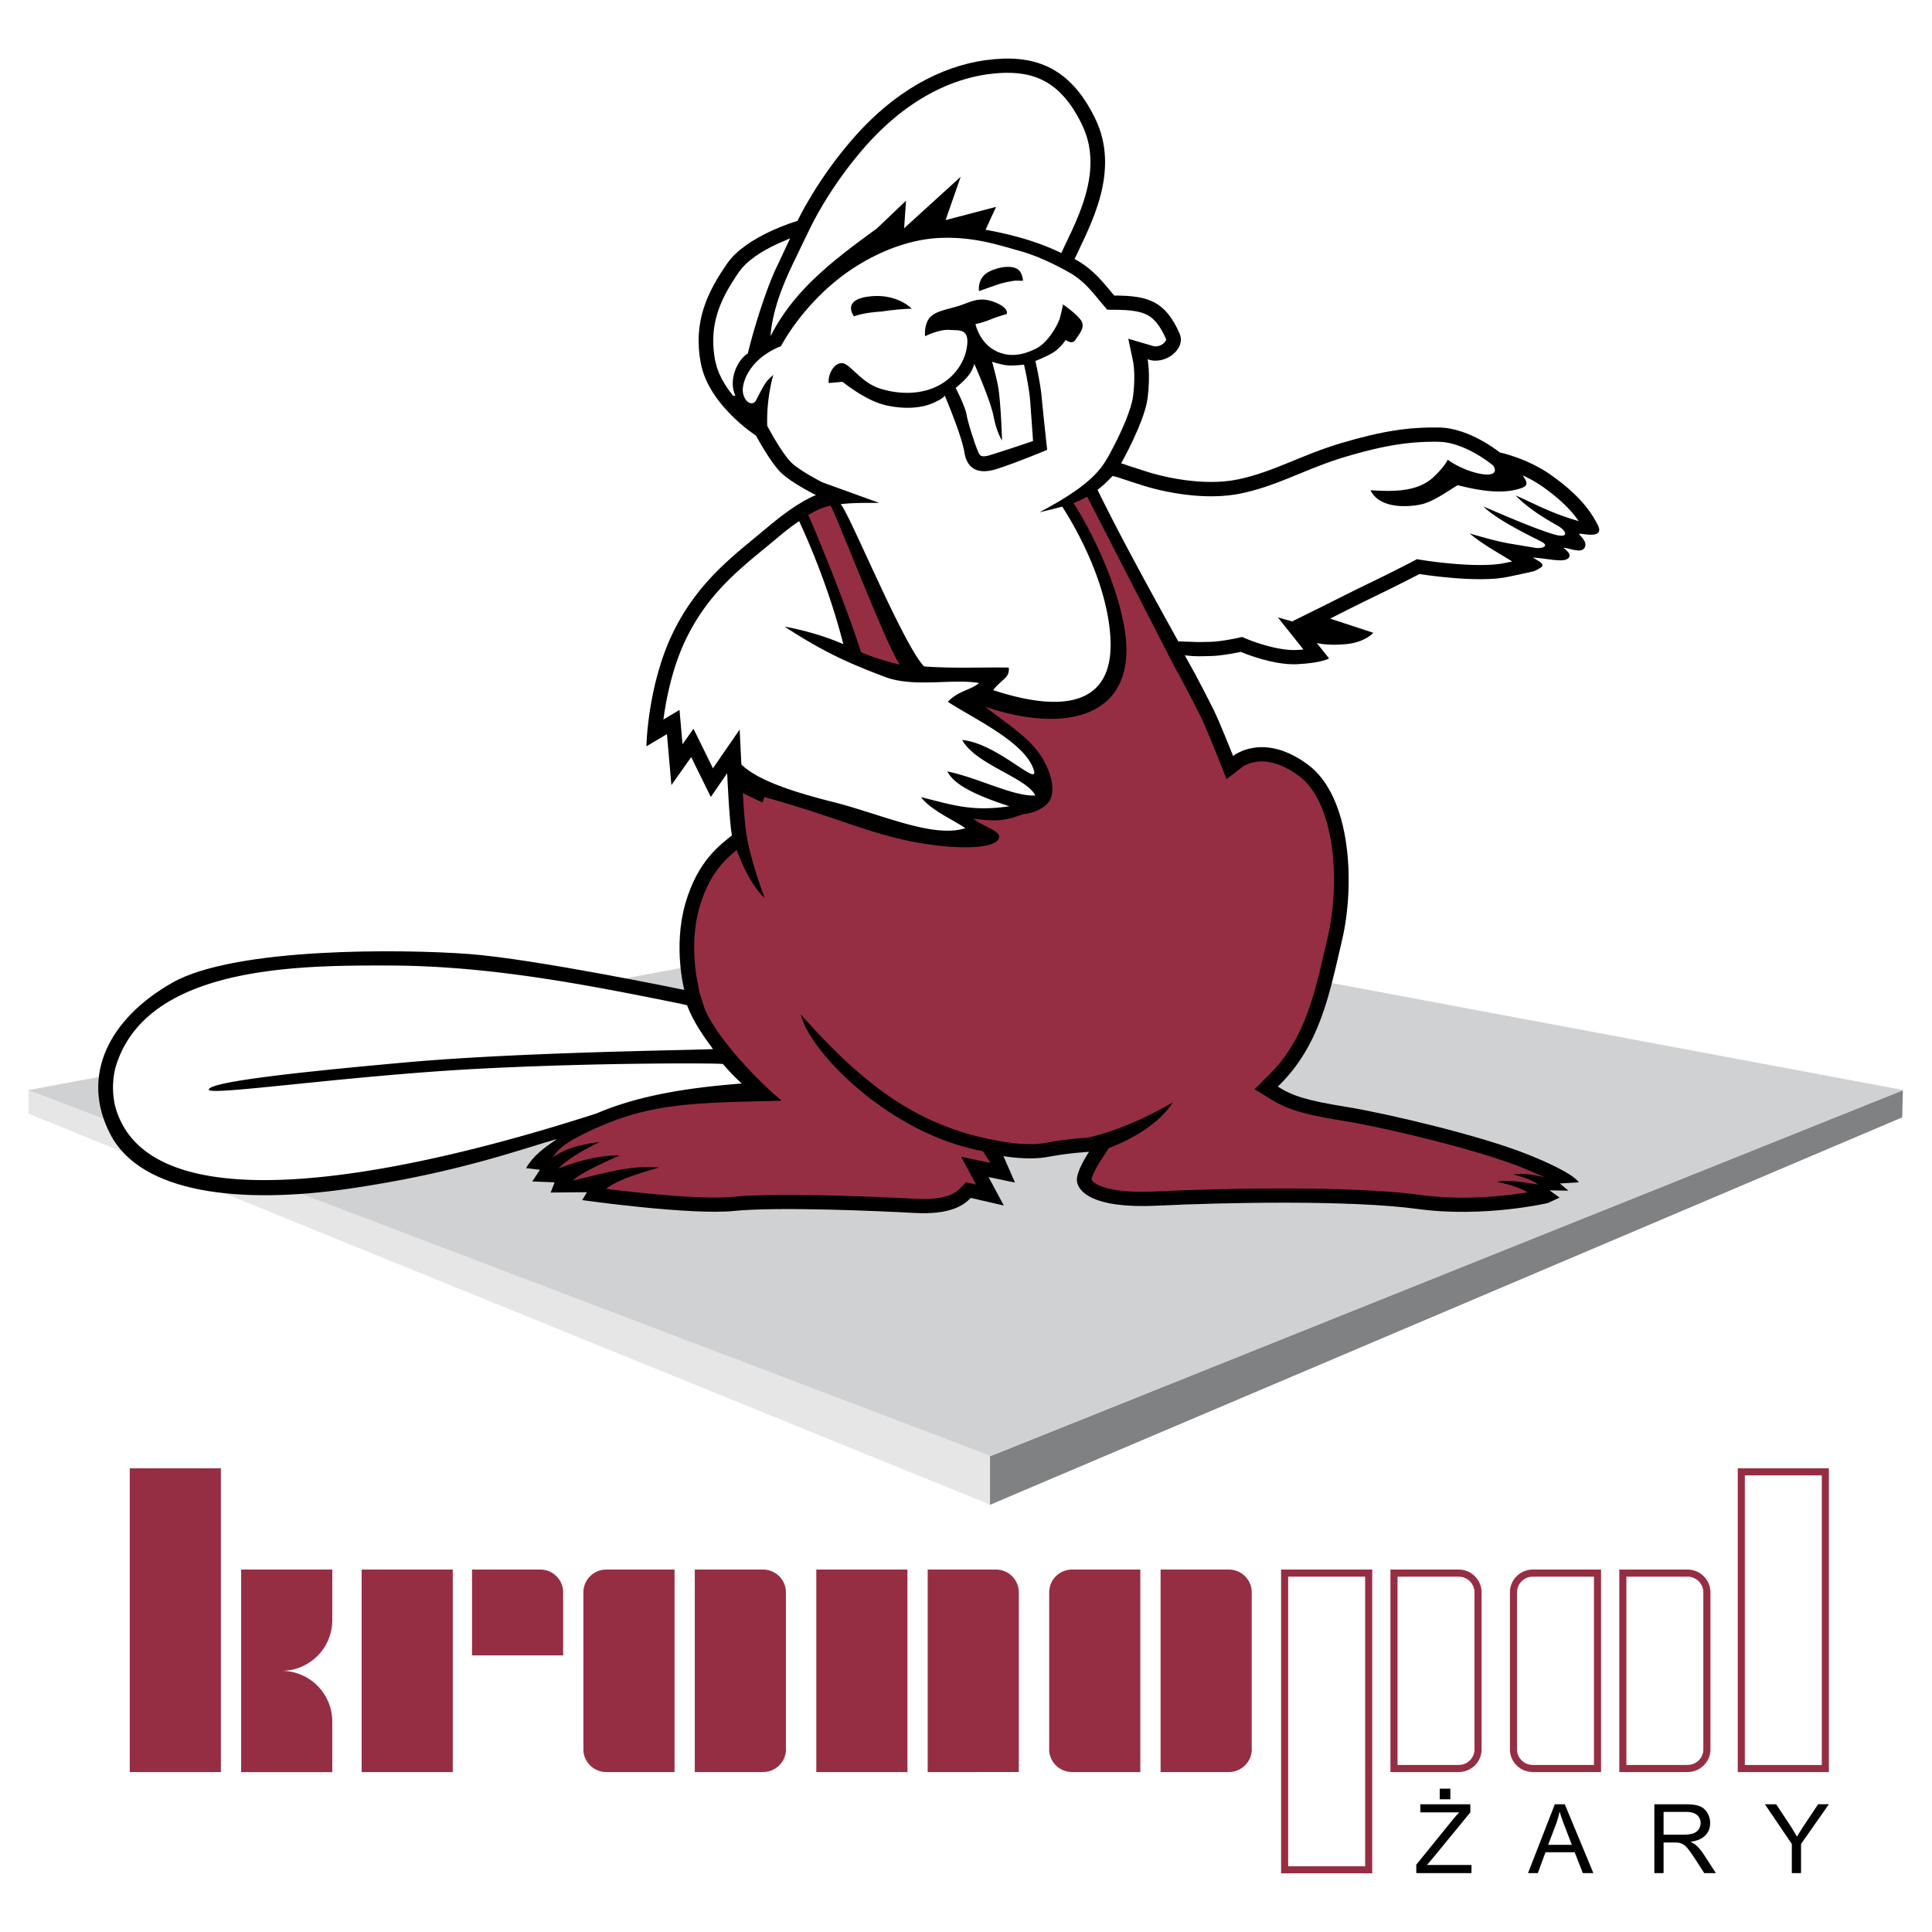 <svg xmlns="http://www.w3.org/2000/svg" width="2500" height="2500" viewBox="0 0 192.756 192.756"><g fill-rule="evenodd" clip-rule="evenodd"><path fill="#fff" d="M0 0h192.756v192.756H0V0z"/><path fill="#e6e6e7" d="M98.811 145.213v4.922L2.835 111.111l.012-2.404 95.964 36.506z"/><path fill="#808183" d="M189.848 108.758l-.061 2.721-91.014 38.656v-4.848l91.075-36.529z"/><path fill="#d0d1d3" d="M2.838 108.76l96.021 36.504 91.063-36.504-93.551-17.514L2.838 108.76z"/><path d="M107.211 25.842c1.561-3.379 4.627-8.731 2.049-14.031S103.004 5.371 98.363 6s-9.17 3.232-13.005 7.537c-3.836 4.305-5.788 8.499-5.788 8.499s-5.089 1.467-7.018 4.253-3.431 5.751-2.63 9.959c.801 4.208 5.505 7.214 5.505 7.214s1.456 2.727 2.54 3.745c1.083 1.017 3.444 2.192 3.444 2.192s-1.647.514-4.815 3.189-6.895 5.269-9.449 10.521-2.654 11.349-2.654 11.349l2.047-1.216.445 5.088 1.975-2.794 1.958 3.976 1.632-2.368s.207 4.793.472 6.206c-1.08.891-3.407 2.457-4.648 6.812-1.241 4.357-.1 8.605-.1 8.605S53.28 95.663 46.777 95.18c-6.502-.485-23.294-.702-29.576 2.859-6.283 3.561-9.254 9.277-6.179 15.156 3.075 5.875 12.901 6.973 23.732 5.41 10.83-1.564 17.285-3.971 20.823-4.971-1.215.83-2.383 1.658-3.088 2.908l1.382.17-.771 1.164 2.233.082-.39 1.021 3.622-.033-.483.789s10.731 1.518 15.146 1.082c4.414-.438 14.366 0 17.98.199s4.932-.758 5.649-1.5l3.292.758-1.52-2.84 2.635.551-1.152-2.643s2.453.463 4.484.072c2.031-.389 4.061-.496 4.061-.496s-1.336 1.949-1.209 2.938c.129.988 1.49 2.75 8.016 2.434 6.523-.32 19.283-.582 25.939.326 6.658.908 13.029-.59 13.029-.59l1.168-.543-1-.721 1.879.029-.855-.717 1.883-.111s-.275-.846-5.016-2.758c-4.742-1.912-14.195-4.127-18.104-4.76-3.908-.635-5.367-1.062-6.902-2.033 4.232-4.078 5.166-9.301 6.418-14.639 1.252-5.338 1.012-14.25-3.461-17.523-4.475-3.274-7.414-.824-7.414-.824s-1.381-3.479-1.918-4.551c-.539-1.072-1.619-3.238-2.904-5.493 1.01.13 1.48.096 2.633.07 1.152-.024 2.949-.412 2.949-.412s3.145 1.346 5.605 1.229c2.463-.118 3.209-.577 3.209-.577l-1.23-1.542s1.072.304 2.961.112c1.889-.192 2.684-1.126 2.684-1.126l-4.316-1.417s3.08-1.562 4.832-2.4c1.75-.838 4.086-2.047 4.086-2.047s5.771.938 8.82.284 2.508-.492 3.205-.877c.699-.385-.271-.75-.713-1.054 1.301.075 2.832.475 3.396.169.562-.306.156-.773-.357-1.141.57 0 1.75.604 2.115.008s-.463-1.194-.535-1.383 2.68.691 1.846-.929c-.832-1.62-2.104-3.13-4.557-4.891-2.453-1.76-5.201-2.312-5.201-2.312s-2.996-2.443-6.033-2.492c-3.039-.049-5.648.331-9.721 1.533-4.072 1.201-6.752 2.875-10.334 3.636-3.584.76-7.77-.336-8.957-.707-1.186-.371-2.736-.892-2.736-.892s2.35-4.146 2.645-6.541-.006-3.841-.006-3.841c1.711.648 3.873-1.016 3.189-2.566-1.418-3.216-3.109-3.785-6.518-3.79-1.019-1.18-1.991-2.585-3.956-3.644z"/><path d="M98.279 70.509c2.584 1.977 4.49 3.187 5.631 4.999 1.18 1.879 1.277 3.518.842 4.314-.434.797-1.646 1.325-2.621 1.389-1.482.538-2.43.853-5.004.462.645.692 2.918 1.216 2.512 2-.471 1.184-5.251 1.07-9.514.105-4.263-.965-7.003-2.343-13.847-4.256l-.215.543-1.95-.934.03.499.033.517.037.519.038.509.04.487.042.451.043.401.043.334.173 1.075c.397 1.874.997 3.785 1.699 5.663-1.144-1.033-2.136-2.991-2.793-4.777l-.249.204-.258.219-.265.239-.272.264-.278.291-.281.323-.284.358-.284.399-.28.441-.276.488-.267.541-.257.594-.242.655-.225.723-.097.361-.087.367-.075.367-.065.365-.055.363-.045.36-.037.356-.027.351-.019.346-.012.34-.005.333.001.324.007.317.013.307.017.297.021.285.025.273.026.262.029.248.031.234.032.219.031.203.032.186.031.168.029.15.027.133.024.111.02.09.018.07.011.049.09.568.497 1.59c1.029 2.621 4.688 6.727 7.714 9.277-8.831.227-13.309.143-19.605 3.244-2.243 1.104-2.6 1.586-3.262 2.406 1.47-.951 2.773-1.264 4.729-1.537-1.75.857-3.188 1.688-4.129 2.648 1.801-.701 4.005-1.336 6.105-1.301-1.664.752-3.766 1.682-4.683 2.506 3.032-.688 5.723-1.562 8.612-1.307-2.541.76-4.205 1.289-5.281 2.135l.418.051.484.059.512.059.538.062.558.061.578.061.593.061.607.061.615.059.621.055.623.051.624.049.62.043.612.039.603.031.589.027.57.02.551.012.525.004.497-.004.464-.014.426-.021.405-.035.437-.037.482-.037.508-.029.53-.023.552-.021.571-.016.589-.012.605-.01.621-.004.631-.002.641.002.65.004.656.008.659.01.66.012.66.014.658.018.652.016.646.02.637.02.625.023.612.021.596.021.579.023.559.025.536.021.512.023.487.023.458.023.427.02.395.021.345.02.61.023.539-.002.485-.021.433-.039.386-.053.339-.064.295-.076.258-.082.223-.086.19-.09.166-.09.146-.092.127-.092.114-.094.106-.098.694-.695.993.229-1.48-2.766 2.921.611-.768-1.178c-9.387-1.715-17.36-10.027-18.161-13.645 6.111 6.887 11.752 11.449 20.508 12.75l.066.012.111.018.158.025.195.025.229.027.26.027.283.025.307.02.322.014.332.008.338-.004.34-.012.334-.025.324-.037.336-.055.381-.07.396-.066.391-.061.379-.055.365-.047.35-.043.33-.037.311-.031.283-.027.256-.023.227-.018.191-.016.156-.01.115-.008.068-.004c2.818-.645 5.771-1.939 8.479-3.521-1.301 2.023-3.807 3.576-6.385 4.561l-.762 1.166-.039.059-.059.088-.074.119-.088.143-.098.166-.102.184-.104.191-.1.199-.092.197-.08.189-.062.172-.043.146-.023.105-.004.031.002.002.008.018.016.025.018.029.027.033.037.043.047.047.061.053.076.059.092.062.107.064.127.068.146.07.17.07.189.07.211.068.236.066.262.064.285.061.311.053.338.049.365.043.393.035.42.027.449.018.479.01.508-.002.539-.012.576-.023.629-.029.668-.029.699-.027.73-.029.758-.025.781-.025.807-.023.826-.021.846-.02.859-.018.877-.016.887-.014.896-.01.904-.006.908-.004h.912l.914.002.912.008.908.012.9.016.895.02.883.025.871.029.857.033.84.041.82.045.801.053.777.057.752.064.727.07.695.078.652.082.609.076.59.062.586.051.584.037.58.027.572.018.566.01.557-.002.549-.008.537-.016.525-.023.514-.027.496-.035.484-.039.465-.041.449-.047.432-.049.408-.049.389-.053.367-.053.342-.051.23-.037c-1.098-.611-1.975-.785-3.078-1.068 1.555-.197 2.676.107 4.127.287-.766-.525-1.602-.768-2.504-1.01 1.068-.115 2.133.021 3.193.318l-1.488-.662-.74-.307-.436-.17-.463-.174-.49-.176-.514-.178-.535-.18-.555-.18-.572-.18-.588-.18-.602-.18-.613-.178-.621-.176-.631-.176-.635-.172-.639-.17-.641-.166-.641-.164-.637-.16-.635-.156-.627-.15-.619-.146-.609-.143-.598-.137-.584-.129-.568-.125-.549-.117-.531-.111-.51-.104-.484-.096-.459-.088-.432-.08-.4-.07-.375-.062-.709-.117-.664-.115-.617-.113-.574-.113-.535-.113-.502-.115-.473-.119-.443-.125-.42-.131-.402-.141-.385-.146-.367-.158-.355-.168-.344-.178-.332-.189-1.842-1.125 1.637-1.629.336-.357.32-.361.303-.369.289-.375.273-.381.262-.385.248-.395.236-.396.225-.404.213-.408.201-.416.195-.42.184-.428.174-.432.166-.439.16-.441.152-.449.146-.453.139-.459.137-.463.131-.467.125-.473.123-.477.119-.482.117-.482.115-.489.115-.492.115-.494.115-.498.115-.501.115-.495.107-.486.098-.498.09-.516.078-.533.068-.548.059-.56.047-.571.037-.582.023-.588.012-.593-.002-.596-.016-.598-.029-.599-.045-.595-.059-.591-.074-.586-.088-.576-.105-.567-.121-.556-.137-.542-.152-.525-.17-.508-.186-.489-.201-.467-.217-.445-.232-.42-.248-.394-.262-.369-.275-.339-.291-.31-.305-.283-.318-.251-.715-.479-.662-.361-.607-.259-.557-.172-.504-.102-.455-.044-.41.004-.369.04-.324.066-.285.085-.242.093-.195.092-.146.083-.098.061-.049.036-1.572 1.204-.723-1.836-.043-.109-.07-.175-.092-.23-.113-.276-.127-.316-.139-.345-.15-.366-.156-.377-.158-.38-.158-.375-.152-.36-.146-.335-.133-.301-.117-.254-.102-.207-.221-.441-.131-.259-.141-.279-.152-.299-.162-.316-.17-.333-.182-.349-.188-.361-.197-.374-.203-.383-.213-.394-.217-.4-.225-.407-.229-.411-8.689-16.935a9.9 9.9 0 0 1-1.377.643c.174.169 3.947 6.165 5.057 12.249 1.611 8.815-5.278 10.965-13.868 8.069zM82.862 50.437c-.339.074-.654.19-.971.303l-.024.009-.062.024-.098.042-.134.062-.175.086-.215.113-.251.14-.295.162c.19.325 3.715 8.732 5.264 13.69 1.041.463 2.763 1.003 3.898 1.232-1.043-1.057-6.432-15.148-6.937-15.863z" fill="#962e43"/><path d="M79.637 25.222c-.818 1.706-2.53 5.008-2.763 8.323 2.325-4.553 6.011-7.404 10.614-10.753l2.906-2.77-.19 2.75 5.643-5.133-1.507 4.322 5.038-1.322-1.047 2.283c2.189.397 5.045 1.084 7.557 2.326l.148-.321.16-.339.166-.346.168-.353.17-.361.172-.366.17-.373.17-.38.168-.386.162-.391.158-.396.152-.402.145-.405.137-.408.125-.413.115-.416.105-.418.09-.42.078-.42.062-.423.047-.423.027-.424.012-.424-.006-.424-.027-.424-.047-.424-.068-.423-.09-.424-.115-.424-.141-.425-.166-.426-.197-.437-.221-.438-.23-.421-.232-.395-.236-.373-.24-.347-.244-.324-.244-.302-.25-.28-.252-.26-.252-.24-.258-.22-.26-.203-.262-.187-.266-.168-.271-.154-.275-.14-.279-.125-.285-.112-.291-.099-.301-.087-.305-.074-.316-.06-.322-.05-.33-.039-.338-.026-.348-.017-.355-.003-.365.006-.373.018-.383.029-.391.039-.396.049-.396.06-.395.069-.398.081-.394.09-.394.102-.394.112-.394.123-.393.132-.392.143-.391.152-.39.165-.389.174-.387.185-.388.196-.386.206-.383.216-.382.226-.38.237-.378.248-.377.257-.374.269-.374.278-.37.288-.367.299-.365.309-.363.319-.36.33-.357.338-.354.35-.351.359-.348.37-.345.379-.339.387-.331.387-.32.386-.31.382-.298.379-.289.375-.278.371-.266.364-.256.358-.246.352-.235.345-.224.334-.212.325-.203.315-.191.306-.18.292-.17.28-.158.268-.147.254-.137.239-.124.223-.115.209-.104.191-.092.171-.08.155-.071.138-.06.117-.047.092-.036.072-.025.053-.022.047c-.126.25-.436.881-1.255 2.587zm-6.266 14.247c-.751-1.57.246-3.635 1.238-4.195.751-3.112 1.995-6.771 2.826-8.521.832-1.751 1.107-2.374 1.4-2.978l-.415.183-.484.204-.514.233-.531.262-.536.29-.527.315-.505.336-.471.356-.423.37-.364.379-.323.412-.15.219-.169.251-.164.252-.161.25-.155.25-.151.252-.146.252-.141.252-.133.252-.129.254-.123.257-.116.256-.11.258-.103.261-.096.264-.089.263-.08.267-.074.27-.067.274-.058.276-.049.281-.042.286-.033.29-.023.295-.015.3-.004.307.005.314.015.319.027.326.037.335.049.342.056.319.164.654.225.613.285.599.338.58.38.557.412.529.217-.022zm36.129 9.403c2.404 4.902 5.193 9.932 8.055 15.121l1.434.043.248.014.25.006.266.001.299-.006.348-.008.391-.009.191-.008.193-.013.211-.019.221-.025.227-.029.225-.032.223-.034.215-.036.205-.035.186-.034.166-.031.146-.029.119-.023.086-.017.043-.01.477-.108.473.199.088.036.15.059.203.078.256.094.297.103.332.108.365.112.391.109.408.104.42.094.424.08.422.063.41.043.391.02.387-.004.393-.023.311-.025-2.555-3.201 1.766.488-.316-.104 3.129-1.545.096-.048.162-.081.213-.108.262-.131.299-.151.332-.167.361-.181.383-.191.395-.197.404-.201.404-.201.4-.197.389-.19.371-.181.346-.167.332-.16.34-.166.344-.168.346-.172.344-.171.336-.168.324-.163.309-.156.289-.147.262-.133.234-.12.203-.103.164-.085.119-.062.07-.037.469-.248.508.086.041.007.074.012.102.014.131.02.156.022.18.026.203.027.225.03.244.031.262.031.275.032.293.031.307.03.314.03.326.03.336.027.34.023.346.021.348.019.35.015.35.01.348.007h.342l.338-.003.33-.01.318-.016.307-.021.295-.028.275-.034.256-.04.254-.049.723-.153c-1.176-.741-3.094-1.786-4.234-2.797 1.539.465 3.014.858 4.154 1.042.713.114 1.844.312 2.422.402.568.089 1.439-.16.586-.616-.852-.456-4.359-2.092-5.795-3.514 2.508 1.078 5.332 2.28 6.99 2.768s1.287-.354.455-.827c-1.416-.804-3.045-1.789-4.236-3.048 2.037.903 3.596 1.795 6.297 2.562l-.219-.299-.199-.259-.217-.262-.232-.266-.252-.268-.273-.272-.295-.277-.316-.284-.342-.289-.367-.295-.393-.302-.416-.304-.416-.284-.412-.256-.414-.234-.41-.213-.402-.191c.223.418.732.94-.09 1.242-1.793.657-4.035.334-6.412-.27-.811.481-2.299 1.561-3.486 1.878-.879.234-4.205.698-5.211-1.374 2.041.125 4.352.202 5.98-1.049.492-.378 1.486-1.43 1.723-1.996 1.963 1.439 5.486 2.165 4.551.599l-.293-.235-.08-.062-.139-.105-.195-.139-.244-.167-.289-.187-.328-.2-.363-.207-.393-.206-.416-.197-.436-.184-.445-.162-.453-.136-.449-.104-.443-.066-.465-.03-.238-.003-.268-.001-.264.002-.264.005-.262.007-.26.01-.26.013-.26.016-.26.018-.26.021-.262.025-.262.027-.264.031-.266.033-.268.038-.271.041-.275.044-.277.048-.283.052-.287.055-.293.059-.299.063-.303.067-.309.071-.314.076-.322.08-.33.085-.336.089-.344.093-.354.098-.361.104-.365.106-.361.11-.355.111-.346.114-.342.116-.334.117-.332.121-.326.121-.322.122-.318.124-.316.125-.312.125-.311.125-.311.127-.311.126-.309.127-.307.125-.307.125-.309.125-.311.124-.311.121-.312.121-.316.119-.32.116-.32.113-.324.11-.33.107-.334.104-.338.099-.342.094-.35.09-.354.085-.365.081-.379.074-.385.063-.385.051-.385.04-.383.03-.381.021-.379.012-.375.003-.373-.004-.367-.012-.365-.018-.357-.024-.354-.029-.346-.036-.34-.039-.332-.043-.324-.047-.314-.049-.307-.052-.297-.055-.287-.055-.275-.057-.264-.057-.25-.057-.238-.057-.227-.056-.211-.055-.195-.053-.182-.05-.166-.048-.152-.045-.131-.041-.232-.071-.236-.076-.238-.076-.236-.077-.234-.075-.23-.075-.221-.072-.207-.068-.195-.064-.178-.059-.16-.053-.137-.045-.107-.037-.084-.028-.459-.109c-.52.546-.992.995-1.5 1.384zm-29.772 3.121l-.626.438-.48.364-.516.409-.561.463-.297.25-.306.255-.308.253-.307.253-.308.253-.309.254-.308.256-.308.256-.306.259-.306.262-.305.265-.303.269-.301.273-.3.278-.298.284-.294.288-.291.295-.29.302-.287.31-.283.316-.279.325-.276.334-.271.344-.268.353-.263.364-.26.377-.255.388-.25.399-.244.412-.24.425-.234.441-.228.453-.216.462-.204.466-.192.47-.181.472-.169.474-.157.473-.143.474-.137.469-.125.465-.117.461-.106.453-.099.444-.09.436-.081.425-.073.413-.065.399-.059.384-.051.37-.008.064 1.606-.955.299 3.424 1.094-1.548 1.942 3.946 2.665-3.867.172 3.483c1.418 1.394 4.405 2.556 9.145 3.745 4.739 1.19 10.013 3.667 13.198 2.608-1.137-.794-3.462-1.796-4.416-3.092 3.13.775 5.054 1.468 8.808.911-3.648-1.193-5.54-2.215-6.187-3.476 3.087.633 6.612 2.528 8.778 2.4-.863-1.782-5.951-3.084-7.292-5.532 3.671.326 8.164 5.282 7.007 2.643-1.154-2.639-6.06-4.88-8.44-6.461 1.084-1.125 2.198-1.119 3.12-1.869-2.673-.465-6.534.486-9.416-.619-2.882-1.103-5.686-2.176-9.993-5.014 2.642.505 4.439 1.145 5.857 1.752-1.658-6.564-4.389-12.221-4.408-12.273zm4.135-1.691c.719.53 6.268 14.106 8.335 16.187 2.829.217 5.75.072 8.443.116.125 1.034-.705 1.145-1.555 2.249 7.35 2.411 12.082 1.292 11.699-5.238-.385-6.529-4.711-12.888-4.805-13.07-.572.158-1.297.335-2.275.563 3.777-1.992 5.697-3.527 6.717-5.304l.248-.432.111-.205.146-.277.176-.336.199-.39.213-.432.223-.467.225-.492.221-.506.209-.512.191-.508.166-.49.137-.462.102-.417.062-.383.043-.384.033-.381.023-.358.014-.335.004-.31v-.288l-.008-.26-.012-.234-.014-.206-.016-.177-.016-.148-.016-.12-.012-.089-.012-.062-.002-.02-.49-2.327 2.557.75.113.015.127-.001.139-.02.146-.039.145-.058.141-.076.125-.088.105-.094.08-.092.053-.082.031-.065.012-.043.002-.021-.002-.015-.025-.077-.217-.458-.236-.438-.234-.371-.23-.311-.229-.255-.229-.211-.232-.173-.244-.146-.266-.125-.297-.107-.338-.09-.383-.073-.432-.056-.48-.039-.531-.022-1.273-.018-.623-.734-.195-.234-.191-.231-.193-.229-.189-.224-.193-.221-.195-.217-.201-.211-.207-.207-.215-.201-.225-.196-.236-.192-.25-.187-.266-.181-.281-.177c-.49-.279-2.762-1.576-4.99-2.198-2.229-.622-4.562-1.42-7.852-1.326-3.29.094-6.616 1.483-9.31 3.348-2.693 1.864-5.224 4.685-6.742 7.464-3.117 1.221-3.969 3.664-3.783 4.66.186.996.987 1.322 1.286.751.298-.57.521-1.004.808-1.498.287-.495.569-.723.922-1.05a17.57 17.57 0 0 0-.602 5.074l.19.347.045.085.073.13.098.176.122.212.14.242.158.266.171.282.183.292.191.294.195.289.195.277.192.256.181.227.165.187.143.144.155.138.193.155.222.164.242.169.257.169.264.167.265.161.26.154.25.143.234.131.212.115.184.099.151.079.114.059.067.034 5.667 2.052c-1.494-.012-2.757-.007-3.861.126zm7.102-19.505s-1.448-1.554-4.252-1.217c-2.806.337-1.507 1.984-1.507 1.984s.841-.37 2.758-.481c1.674-.26 3.001-.286 3.001-.286zm10.314-2.798s-.984.128-1.775.402c-.791.273-1.83.64-1.83.64s-.221-1.391 1.115-1.991c1.338-.6 2.367-.487 2.803-.146.436.342.473 1.107.473 1.107l-.786-.012zm4.774 2.373s-.111.668-.318 1.382c-.209.714-1.223 2.466-2.361 3.022-1.139.555-2.242.838-3.445.47-2.152-.656-2.604-2.911-2.604-2.911s.689-.132 1.48-.455c.793-.321 1.631-.547 1.631-.547s.316-.577-1.158-1.167c-1.475-.589-2.23-.13-3.394.279-1.164.411-2.515.534-3.117 1.241-.601.707-.474 1.857-.474 1.857s1.387-.695 2.417-.63c1.03.064 1.918-.113 1.793 1.416-.125 1.528-1.086 3.186-2.821 4.114-1.735.929-3.897.941-5.851.335-1.955-.605-3.019-2.535-3.837-2.548s-1.412 1.173-1.311 1.987l1.378-.122s2.276 1.854 4.233 2.317c1.958.462 3.679.298 4.818-.209 1.139-.508 1.143-.747 1.143-.747s1.7 3.997 1.965 5.675c.266 1.678 1.387 2.222 3.164 1.677s5.092-1.925 5.092-1.925-.424-3.881-.549-5.27c-.123-1.389-.625-3.598-.625-3.598s1.186-.459 1.832-.879c.646-.419 1.201-1.223 1.201-1.223s.629.536.982-.032c.354-.568 1.053-1.274.477-2.001-.577-.724-1.741-1.508-1.741-1.508zm-3.887 6.01s.504 2.112.625 3.741c.119 1.627.277 3.878.277 3.878s-2.273.776-3.311 1.094c-1.037.318-1.73.642-2.018.254-.289-.388-1.174-3.176-1.308-3.991-.133-.815-1.083-2.647-1.083-2.647s.897-.751 1.298-1.271c.402-.52.56-1.139.56-1.139s1.607 3.613 1.924 5.244c.316 1.631.844 2.406.844 2.406s-.125-4.211-.443-5.651c-.32-1.44-.553-2.208-.553-2.208s.928.302 1.518.359c.588.057 1.67-.069 1.67-.069zm-33.617 63.911l-.745-.172-.206-.041c-9.442-1.912-18.613-3.664-28.294-3.749-8.76-.011-24.808-.251-27.804 10.255-.283 1.25-.294 2.318-.06 3.578 3.452 14.043 35.371 5.031 48.068.926 4.555-1.953 9.792-2.617 14.49-2.988a23.742 23.742 0 0 1-1.869-1.941c-.083-.096-11.994-.166-24.107.455-13.329.682-27.319 2.777-27.192 2.088.127-.688 6.762-1.551 19.64-2.707 12.257-1.102 30.742-1.236 30.665-1.34-1.085-1.458-1.971-2.762-2.586-4.364z" fill="#fff"/><path d="M24.059 156.596h9.093v5.053A5.062 5.062 0 0 1 28.1 166.7a5.062 5.062 0 0 1 5.052 5.051v5.053h-9.093v-20.208zM45.173 156.596h-9.092v20.207h9.092v-20.207zM122.611 156.596h-6.82v20.207h6.824v-.008a2.282 2.282 0 0 0 2.27-2.125v-15.801a2.278 2.278 0 0 0-2.274-2.273zM106.951 156.596h6.82v20.207h-6.826l.002-.008a2.282 2.282 0 0 1-2.27-2.125v-15.801a2.279 2.279 0 0 1 2.274-2.273zM99.375 156.596h-6.82v20.207l9.092-.008v-17.926a2.277 2.277 0 0 0-2.272-2.273zM81.442 156.596h9.093v20.207h-9.093v-20.207zM60.479 156.596h6.82v20.207h-6.825v-.008a2.28 2.28 0 0 1-2.268-2.125v-15.801a2.277 2.277 0 0 1 2.273-2.273zM76.138 156.596h-6.819v20.207h6.825v-.008a2.28 2.28 0 0 0 2.268-2.125v-15.801a2.279 2.279 0 0 0-2.274-2.273zM53.913 156.596h-6.819v8.561h9.093v-6.287a2.279 2.279 0 0 0-2.274-2.274zM136.906 156.596v30.308h-9.092v-30.308h9.092z" fill="#962e43"/><path fill="#fff" d="M136.199 157.303v28.894h-7.678v-28.894h7.678z"/><path d="M152.92 156.596h6.818v20.207h-6.824v-.008a2.278 2.278 0 0 1-2.268-2.125v-15.801a2.278 2.278 0 0 1 2.274-2.273z" fill="#962e43"/><path fill="#fff" d="M159.031 176.094h-5.941l-.33-.016-.149-.021-.144-.036-.137-.048-.133-.063-.125-.072-.119-.084-.109-.094-.102-.103-.09-.114-.082-.121-.068-.129-.057-.134-.045-.139-.031-.147-.015-.144v-15.742l.007-.178.026-.154.037-.149.053-.144.066-.135.078-.131.092-.121.101-.111.112-.102.121-.09.129-.078.136-.066.143-.053.149-.039.156-.024.178-.009h6.093v18.791z"/><path d="M168.377 156.596h-6.82v20.207h6.824v-.008a2.282 2.282 0 0 0 2.27-2.125v-15.801a2.279 2.279 0 0 0-2.274-2.273z" fill="#962e43"/><path fill="#fff" d="M162.264 176.094h5.941l.33-.016.149-.021.144-.036.139-.048.131-.061.127-.074.117-.084.111-.094.1-.103.092-.114.08-.121.068-.129.057-.132.045-.141.031-.147.015-.144v-15.742l-.007-.178-.024-.154-.039-.149-.053-.144-.066-.135-.078-.131-.09-.121-.102-.111-.111-.102-.121-.09-.131-.078-.137-.066-.142-.053-.149-.039-.154-.024-.18-.009h-6.093v18.791z"/><path d="M145.543 156.596h-6.818v20.207h6.824v-.008a2.28 2.28 0 0 0 2.268-2.125v-15.801a2.279 2.279 0 0 0-2.274-2.273z" fill="#962e43"/><path fill="#fff" d="M139.432 176.094h5.941l.33-.016.149-.021.142-.036.139-.048.133-.061.125-.074.119-.084.109-.094.102-.103.09-.114.08-.121.07-.129.057-.132.044-.141.032-.147.015-.144v-15.742l-.009-.178-.024-.154-.039-.149-.051-.144-.066-.135-.078-.131-.092-.121-.102-.111-.111-.102-.121-.09-.129-.078-.137-.066-.142-.053-.151-.039-.154-.024-.178-.009h-6.093v18.791z"/><path d="M154.461 184.059h2.361l-.729-1.9a19.195 19.195 0 0 1-.492-1.426c-.09.441-.215.879-.377 1.312l-.763 2.014zm-2.01 2.822l2.676-6.869h.992l2.852 6.869h-1.051l-.812-2.08h-2.914l-.764 2.08h-.979zM165.975 183.045h1.982c.42 0 .75-.045.988-.131s.418-.225.541-.412a1.11 1.11 0 0 0 .186-.615 1.02 1.02 0 0 0-.359-.803c-.238-.209-.615-.312-1.133-.312h-2.205v2.273zm-.92 3.836v-6.869h3.088c.621 0 1.092.062 1.414.186.324.123.582.34.775.652s.289.658.289 1.037c0 .486-.158.896-.48 1.23-.318.334-.812.547-1.482.639.246.115.43.229.557.342.27.244.525.549.766.914l1.211 1.869h-1.158l-.922-1.43c-.27-.41-.49-.729-.666-.945-.174-.219-.33-.373-.467-.459a1.432 1.432 0 0 0-.42-.184 2.899 2.899 0 0 0-.516-.033h-1.068v3.051h-.921zM141.303 186.881v-.842l3.568-4.4c.254-.314.494-.586.723-.816h-3.887v-.811h4.988v.811l-3.91 4.766-.422.482h4.447v.811h-5.507v-.001zm2.34-7.365v-1.061h1.059v1.061h-1.059zM178.77 186.881v-2.91l-2.686-3.959h1.121l1.375 2.07c.252.387.486.775.705 1.164.211-.361.463-.766.762-1.215l1.35-2.02h1.072l-2.779 3.959v2.91h-.92v.001z"/><path fill="#962e43" d="M12.946 146.494h9.093v30.309h-9.093v-30.309zM182.469 146.494h-9.092v30.307h9.092v-30.307z"/><path fill="#fff" d="M181.762 147.201h-7.678v28.893h7.678v-28.893z"/></g></svg>